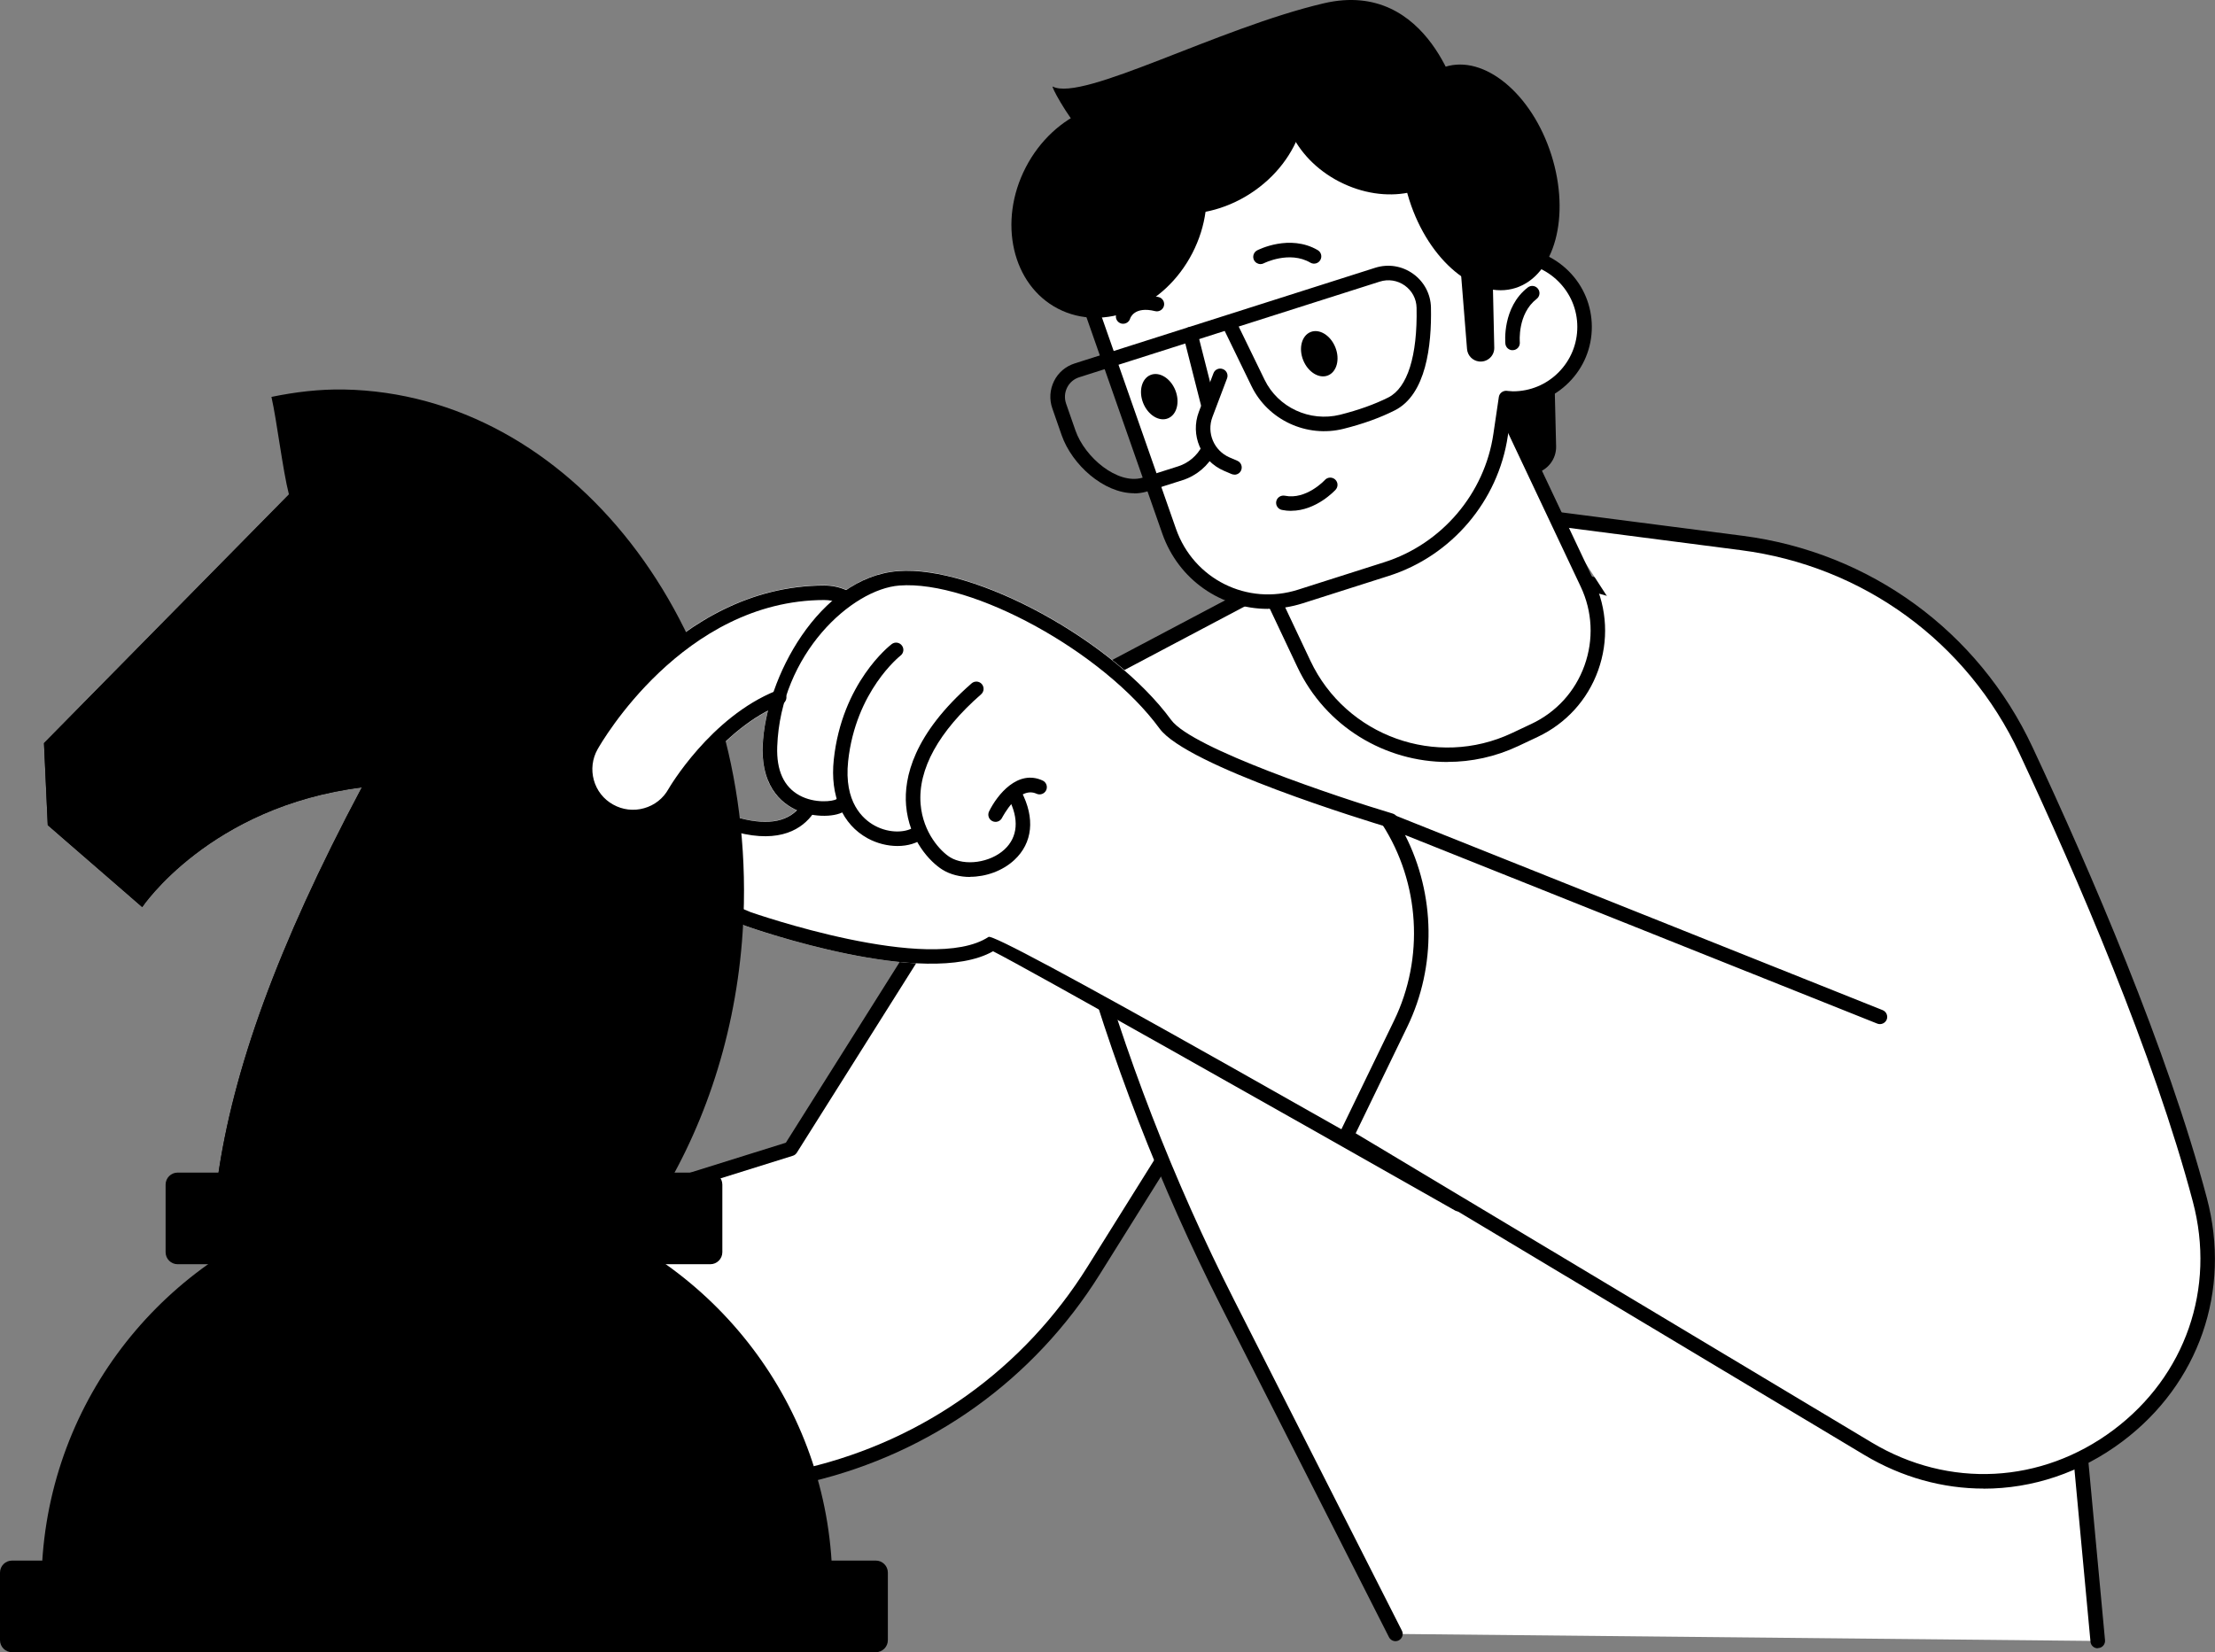<?xml version="1.0" encoding="UTF-8"?> <svg xmlns="http://www.w3.org/2000/svg" width="256" height="191" viewBox="0 0 256 191" fill="none"><rect x="0" y="0" width="256" height="191" fill="#808080" stroke="none"/> <g clip-path="url(#clip0_1005_2358)"> <path d="M126.41 146.868L136.118 131.339L124.027 80.981L91.38 132.814L46.835 146.743V181.605L93.52 170.493C107.171 167.241 118.985 158.76 126.418 146.868H126.41Z" fill="white"></path> <path d="M46.827 182.435C46.642 182.435 46.458 182.376 46.307 182.259C46.105 182.1 45.988 181.857 45.988 181.597V146.734C45.988 146.365 46.223 146.047 46.575 145.938L90.826 132.102L123.306 80.528C123.482 80.243 123.817 80.093 124.153 80.151C124.489 80.201 124.757 80.453 124.833 80.78L136.923 131.138C136.974 131.356 136.94 131.591 136.823 131.775L127.115 147.304C119.522 159.456 107.657 167.979 93.704 171.297L47.02 182.41C46.953 182.427 46.894 182.435 46.827 182.435ZM47.666 147.354V180.541L93.318 169.68C106.835 166.462 118.338 158.207 125.697 146.424L135.22 131.188L123.675 83.109L92.093 133.258C91.984 133.426 91.825 133.552 91.632 133.61L47.674 147.354H47.666Z" fill="black"></path> <path d="M161.272 188.896L141.89 150.698C134.809 136.745 129.145 122.121 124.975 107.036L118.255 82.69L159.653 60.8L212.412 75.391L239.194 154.838L242.441 189.701L161.272 188.888V188.896Z" fill="white"></path> <path d="M242.441 190.547C242.013 190.547 241.644 190.221 241.61 189.785L238.372 155.022L211.757 76.087L159.754 61.697L119.253 83.118L125.798 106.809C129.942 121.802 135.606 136.443 142.646 150.313L162.027 188.511C162.237 188.922 162.069 189.424 161.658 189.634C161.247 189.843 160.744 189.676 160.534 189.265L141.152 151.067C134.062 137.088 128.348 122.347 124.178 107.245L117.457 82.9C117.357 82.523 117.525 82.121 117.877 81.936L159.275 60.046C159.468 59.946 159.686 59.921 159.888 59.979L212.647 74.57C212.915 74.645 213.125 74.846 213.217 75.106L240 154.553C240.016 154.612 240.033 154.679 240.041 154.746L243.289 189.609C243.331 190.07 242.995 190.48 242.533 190.522C242.508 190.522 242.483 190.522 242.458 190.522L242.441 190.547Z" fill="black"></path> <path d="M169.931 98.362C169.889 98.328 137.536 86.151 135.379 83.21C128.642 74.008 112.717 65.318 103.823 65.988C101.633 66.156 99.611 66.96 97.799 68.184C97.782 68.184 97.773 68.159 97.757 68.159C96.968 67.823 96.129 67.656 95.265 67.656C77.964 67.672 68.004 85.029 67.585 85.766C66.746 87.249 66.536 88.976 66.998 90.618C67.459 92.261 68.533 93.627 70.018 94.465C71.369 95.228 72.913 95.462 74.423 95.161C74.331 95.211 74.238 95.261 74.146 95.32C72.846 96.191 72.082 97.423 71.872 98.982C71.788 99.619 71.587 101.102 86.136 107.036C87 107.337 107.003 114.335 114.747 109.994C117.919 111.846 153.31 130.065 168.094 139.904C168.312 140.047 168.589 140.088 168.84 140.005C169.092 139.921 169.293 139.728 169.377 139.485C169.377 139.485 169.981 98.395 169.94 98.362H169.931ZM85.566 94.566C83.585 94.046 79.726 93.518 76.605 94.297C77.477 93.744 78.207 92.973 78.736 92.051C78.778 91.976 82.62 85.422 88.737 82.188C88.385 83.604 88.183 84.97 88.133 86.244C87.957 90.979 90.356 92.906 92.068 93.677C90.675 95.035 88.494 95.337 85.566 94.574V94.566Z" fill="white"></path> <path d="M168.564 140.038C168.421 140.038 168.278 140.005 168.152 139.929C148.192 128.599 118.38 111.762 114.773 109.969C107.062 114.352 87.009 107.337 86.144 107.027C71.612 101.102 71.814 99.627 71.897 98.999C72.107 97.448 72.871 96.216 74.163 95.353C77.343 93.225 83.015 93.929 85.566 94.591C88.905 95.462 91.271 94.96 92.614 93.082C92.882 92.705 93.402 92.621 93.788 92.889C94.166 93.158 94.25 93.686 93.981 94.054C92.756 95.772 90.222 97.532 85.146 96.208C82.579 95.538 77.578 95.085 75.103 96.736C74.272 97.289 73.777 98.035 73.601 99.007C74.557 100.063 81.043 103.122 86.749 105.443C86.916 105.502 107.548 112.726 114.252 108.31C114.661 108.036 123.971 113.028 142.184 123.286C155.609 130.853 168.991 138.454 168.991 138.454C169.394 138.681 169.537 139.192 169.302 139.594C169.151 139.862 168.866 140.021 168.572 140.021L168.564 140.038Z" fill="black"></path> <path d="M4.791 183.382C4.791 184.522 4.883 185.636 4.959 186.759H96.037C96.121 185.636 96.204 184.522 96.204 183.382C96.204 163.302 83.233 146.282 65.227 140.147H35.768C17.762 146.282 4.791 163.302 4.791 183.382Z" fill="black"></path> <path d="M77.385 136.602C82.57 127.426 85.742 116.38 85.977 104.396C86.589 72.089 65.89 45.514 39.754 45.028C36.893 44.978 34.099 45.322 31.372 45.883C32.001 48.649 32.672 54.347 33.394 57.163L5.085 85.909L5.521 95.387L16.437 104.857C16.437 104.857 24.215 93.233 41.826 91.021C31.942 109.609 26.933 123.805 25.171 136.141L77.376 136.594L77.385 136.602Z" fill="black"></path> <path d="M82.092 135.555H20.531C19.762 135.555 19.139 136.177 19.139 136.946V144.756C19.139 145.525 19.762 146.148 20.531 146.148H82.092C82.861 146.148 83.485 145.525 83.485 144.756V136.946C83.485 136.177 82.861 135.555 82.092 135.555Z" fill="black"></path> <path d="M101.222 180.407H1.393C0.624 180.407 0 181.03 0 181.798V189.609C0 190.377 0.624 191 1.393 191H101.222C101.991 191 102.615 190.377 102.615 189.609V181.798C102.615 181.03 101.991 180.407 101.222 180.407Z" fill="black"></path> <path d="M77.385 136.602C97.27 61.178 33.243 56.61 33.386 57.172L5.085 85.909L5.521 95.387L16.437 104.857C16.437 104.857 24.215 93.233 41.826 91.021C31.942 109.609 26.933 123.805 25.171 136.141L77.376 136.594L77.385 136.602Z" fill="black"></path> <path d="M90.046 80.629C82.738 83.537 78.039 91.532 77.981 91.632C76.479 94.297 73.106 95.236 70.438 93.736C67.769 92.236 66.83 88.859 68.332 86.202C68.734 85.481 78.484 68.536 95.256 68.527C96.02 68.527 96.75 68.678 97.413 68.963L90.037 80.637L90.046 80.629Z" fill="white"></path> <path d="M73.156 95.286C72.074 95.286 71.008 95.01 70.035 94.465C68.55 93.627 67.484 92.269 67.023 90.627C66.561 88.984 66.771 87.266 67.61 85.791C68.021 85.054 77.981 67.706 95.265 67.689C96.121 67.689 96.96 67.857 97.74 68.192C98.168 68.368 98.369 68.863 98.185 69.29C98.008 69.717 97.513 69.918 97.085 69.734C96.507 69.491 95.894 69.365 95.265 69.365C78.945 69.382 69.464 85.909 69.07 86.612C68.457 87.702 68.298 88.967 68.634 90.183C68.969 91.389 69.758 92.395 70.857 93.007C71.948 93.619 73.223 93.778 74.431 93.434C75.64 93.099 76.646 92.311 77.259 91.213C77.301 91.13 82.117 82.875 89.744 79.841C90.172 79.665 90.658 79.883 90.835 80.31C91.002 80.738 90.793 81.224 90.365 81.4C83.308 84.207 78.761 91.959 78.719 92.035C77.888 93.51 76.521 94.582 74.885 95.043C74.314 95.203 73.735 95.278 73.156 95.278V95.286Z" fill="black"></path> <path d="M160.735 95.689C160.651 95.689 160.576 95.68 160.492 95.655C158.117 94.943 137.192 88.565 134.012 84.216C127.551 75.391 112.381 67.044 103.949 67.689C98.453 68.108 90.222 75.559 89.828 86.302C89.727 89.06 90.591 90.962 92.404 91.951C94.166 92.915 96.288 92.646 96.666 92.387C96.96 92.026 97.455 92.001 97.816 92.286C98.176 92.579 98.201 93.132 97.916 93.493C97.169 94.423 94.526 94.591 92.496 93.828C90.793 93.191 87.965 91.364 88.15 86.244C88.435 78.458 94.677 66.709 103.823 66.022C112.7 65.351 128.625 74.033 135.363 83.235C137.779 86.529 154.669 92.169 160.97 94.054C161.415 94.189 161.667 94.658 161.532 95.102C161.423 95.462 161.088 95.697 160.727 95.697L160.735 95.689Z" fill="black"></path> <path d="M103.731 97.8C102.59 97.8 101.373 97.507 100.282 96.912C97.346 95.311 95.919 91.993 96.364 87.819C97.312 78.944 102.825 74.637 103.059 74.461C103.429 74.176 103.957 74.251 104.234 74.62C104.519 74.989 104.444 75.517 104.075 75.793C104.024 75.835 98.898 79.875 98.025 87.995C97.522 92.739 99.72 94.691 101.079 95.437C102.867 96.418 104.872 96.25 105.77 95.529C106.13 95.236 106.659 95.295 106.953 95.655C107.246 96.015 107.188 96.543 106.827 96.837C106.03 97.474 104.922 97.8 103.731 97.8Z" fill="black"></path> <path d="M112.121 101.379C110.955 101.379 109.831 101.102 108.916 100.532C107.515 99.661 105.048 97.113 104.721 93.099C104.461 89.914 105.56 84.886 112.289 79.003C112.641 78.693 113.17 78.735 113.472 79.078C113.774 79.43 113.74 79.958 113.396 80.26C108.488 84.551 106.072 88.942 106.399 92.957C106.676 96.309 108.748 98.446 109.805 99.099C111.5 100.147 114.437 99.736 116.09 98.203C117.642 96.77 117.81 94.666 116.56 92.286C116.341 91.875 116.501 91.373 116.912 91.155C117.323 90.937 117.827 91.096 118.045 91.507C119.647 94.574 119.354 97.457 117.222 99.426C115.863 100.683 113.942 101.362 112.113 101.362L112.121 101.379Z" fill="black"></path> <path d="M115.066 95.01C114.94 95.01 114.814 94.985 114.697 94.926C114.277 94.725 114.11 94.222 114.311 93.803C115.268 91.859 117.642 88.909 120.503 90.233C120.923 90.426 121.107 90.928 120.914 91.347C120.721 91.766 120.218 91.951 119.798 91.758C117.726 90.803 115.838 94.507 115.813 94.54C115.67 94.834 115.368 95.01 115.058 95.01H115.066Z" fill="black"></path> <path d="M217.278 117.553L160.458 94.85C164.998 101.899 165.535 110.799 161.876 118.349L155.583 131.339L215.885 167.476C235.804 179.418 260.187 161.132 254.246 138.697C249.766 121.802 241.099 101.597 234.151 86.73C228.035 73.648 215.634 64.614 201.303 62.762L179.941 59.996L217.278 117.553Z" fill="white"></path> <path d="M229.268 172.085C224.553 172.085 219.804 170.795 215.457 168.188L155.156 132.052C154.786 131.825 154.644 131.356 154.828 130.97L161.121 117.981C164.628 110.748 164.1 102.058 159.753 95.303C159.561 94.993 159.577 94.599 159.812 94.314C160.047 94.029 160.433 93.937 160.769 94.071L217.589 116.774C218.017 116.95 218.226 117.436 218.059 117.863C217.882 118.291 217.396 118.5 216.968 118.333L162.388 96.527C165.895 103.407 166.038 111.704 162.64 118.718L156.683 131.012L216.322 166.755C225.241 172.102 235.955 171.54 244.279 165.297C252.593 159.054 256.101 148.947 253.441 138.915C248.918 121.836 240.041 101.303 233.396 87.09C227.372 74.209 215.34 65.427 201.194 63.6L179.832 60.834C179.37 60.775 179.051 60.356 179.11 59.895C179.169 59.434 179.597 59.124 180.05 59.175L201.412 61.94C216.129 63.843 228.656 72.986 234.915 86.386C241.594 100.667 250.504 121.299 255.06 138.496C257.896 149.206 254.154 159.992 245.285 166.646C240.461 170.267 234.881 172.094 229.268 172.094V172.085Z" fill="black"></path> <path d="M177.349 84.435L175.111 85.49C165.959 89.801 155.025 85.88 150.709 76.739L137.477 48.716L167.855 34.406L183.456 67.446C186.463 73.813 183.728 81.421 177.353 84.424L177.349 84.435Z" fill="white"></path> <path d="M167.313 88.088C160.114 88.088 153.209 84.031 149.945 77.109L136.713 49.093C136.621 48.892 136.604 48.666 136.68 48.456C136.755 48.246 136.906 48.079 137.108 47.978L167.481 33.664C167.682 33.572 167.917 33.556 168.119 33.631C168.329 33.706 168.496 33.866 168.597 34.058L184.203 67.103C185.755 70.388 185.932 74.075 184.707 77.495C183.482 80.914 180.99 83.646 177.701 85.196L175.46 86.252C172.826 87.492 170.049 88.079 167.313 88.079V88.088ZM138.585 49.135L151.455 76.397C155.575 85.112 166.021 88.859 174.747 84.744L176.987 83.688C179.874 82.33 182.055 79.933 183.129 76.933C184.203 73.933 184.052 70.698 182.693 67.823L167.448 35.542L138.593 49.135H138.585Z" fill="black"></path> <path d="M179.437 34.678L179.849 51.599C179.882 53.082 178.867 54.381 177.424 54.716C177.424 54.716 173.119 47.434 172.784 47.769C169.73 50.819 179.429 34.678 179.429 34.678H179.437Z" fill="black"></path> <path d="M130.983 23.155L153.855 8.967L174.579 29.533C174.663 29.533 174.756 29.524 174.839 29.524C179.412 29.524 183.129 33.212 183.138 37.788C183.138 42.355 179.446 46.068 174.865 46.076C174.588 46.076 174.328 46.042 174.059 46.017L173.43 50.283C172.364 57.541 167.246 63.566 160.249 65.787L150.281 68.963C144.013 70.958 137.292 67.606 135.119 61.404L126.326 36.304C124.598 31.377 126.527 25.904 130.974 23.147L130.983 23.155Z" fill="white"></path> <path d="M146.539 70.388C141.16 70.388 136.21 67.044 134.331 61.681L125.537 36.581C123.666 31.242 125.722 25.426 130.538 22.435L153.41 8.246C153.738 8.045 154.166 8.087 154.442 8.364L174.915 28.678C177.323 28.695 179.588 29.634 181.292 31.335C183.02 33.053 183.968 35.341 183.977 37.771C183.985 40.201 183.037 42.498 181.317 44.215C179.597 45.942 177.306 46.889 174.873 46.897C174.848 46.897 174.814 46.897 174.781 46.897L174.269 50.392C173.161 57.918 167.766 64.27 160.509 66.575L150.541 69.751C149.207 70.17 147.864 70.379 146.539 70.379V70.388ZM153.729 10.031L131.419 23.868C127.283 26.432 125.512 31.435 127.123 36.036L135.916 61.136C137.955 66.952 144.156 70.044 150.029 68.167L159.997 64.991C166.642 62.879 171.592 57.054 172.599 50.157L173.229 45.892C173.296 45.447 173.698 45.146 174.143 45.179L174.277 45.196C174.47 45.213 174.647 45.221 174.865 45.238C176.853 45.238 178.724 44.459 180.125 43.051C181.527 41.643 182.299 39.774 182.299 37.788C182.299 35.801 181.518 33.933 180.109 32.533C178.707 31.134 176.836 30.363 174.856 30.363H174.605C174.378 30.379 174.151 30.287 173.992 30.128L153.738 10.031H153.729Z" fill="black"></path> <path d="M137.8 29.28C141.05 22.997 139.375 15.68 134.06 12.938C128.745 10.195 121.802 13.066 118.552 19.349C115.302 25.633 116.977 32.95 122.292 35.692C127.607 38.434 134.55 35.564 137.8 29.28Z" fill="black"></path> <path d="M138.61 12.554C142.352 10.132 145.532 7.383 147.948 4.618C148.485 5.12 148.972 5.699 149.391 6.336C152.638 11.347 150.457 18.529 144.508 22.376C138.559 26.223 131.109 25.267 127.861 20.256C127.408 19.552 127.064 18.797 126.821 18.026C130.538 16.979 134.616 15.135 138.61 12.554Z" fill="black"></path> <path d="M154.333 40.151C154.887 41.534 154.501 42.992 153.477 43.403C152.454 43.813 151.17 43.017 150.616 41.634C150.063 40.252 150.449 38.793 151.472 38.383C152.496 37.972 153.78 38.768 154.333 40.151Z" fill="black"></path> <path d="M145.683 30.53C145.381 30.53 145.087 30.363 144.936 30.078C144.726 29.667 144.886 29.164 145.288 28.946C145.439 28.871 149.056 27.027 152.294 28.913C152.697 29.147 152.831 29.659 152.596 30.061C152.362 30.463 151.85 30.597 151.447 30.363C149.022 28.946 146.094 30.421 146.06 30.438C145.934 30.505 145.809 30.53 145.674 30.53H145.683Z" fill="black"></path> <path d="M135.841 45.112C136.395 46.495 136.009 47.953 134.985 48.364C133.961 48.775 132.678 47.978 132.124 46.596C131.57 45.213 131.956 43.755 132.98 43.344C134.003 42.933 135.287 43.73 135.841 45.112Z" fill="black"></path> <path d="M129.808 37.427C129.724 37.427 129.649 37.419 129.565 37.394C129.12 37.26 128.868 36.79 129.003 36.346C129.313 35.307 130.748 33.556 133.911 34.343C134.364 34.452 134.633 34.913 134.524 35.357C134.414 35.801 133.953 36.078 133.508 35.969C131.083 35.366 130.63 36.774 130.614 36.832C130.505 37.193 130.169 37.427 129.808 37.427Z" fill="black"></path> <path d="M142.671 54.867C142.562 54.867 142.444 54.842 142.335 54.8L141.437 54.415C138.811 53.275 137.544 50.283 138.559 47.61L140.246 43.151C140.405 42.715 140.892 42.498 141.328 42.665C141.764 42.824 141.983 43.31 141.815 43.746L140.128 48.205C139.432 50.04 140.305 52.102 142.108 52.881L143.006 53.267C143.434 53.451 143.627 53.945 143.443 54.373C143.308 54.691 142.998 54.876 142.671 54.876V54.867Z" fill="black"></path> <path d="M149.232 59.057C148.888 59.057 148.527 59.024 148.158 58.948C147.705 58.856 147.411 58.412 147.504 57.959C147.596 57.507 148.041 57.222 148.494 57.306C150.969 57.817 153.1 55.512 153.125 55.487C153.436 55.144 153.964 55.119 154.308 55.429C154.652 55.739 154.677 56.267 154.367 56.61C154.266 56.719 152.11 59.049 149.224 59.049L149.232 59.057Z" fill="black"></path> <path d="M131.067 57.021C127.568 57.021 123.901 53.736 122.701 50.308L121.619 47.199C121.258 46.16 121.334 45.045 121.82 44.056C122.307 43.067 123.163 42.347 124.212 42.011L158.931 30.958C160.433 30.48 162.036 30.731 163.319 31.653C164.595 32.567 165.35 33.991 165.383 35.55C165.476 39.958 164.821 45.607 161.213 47.434C159.527 48.288 157.53 49.009 155.281 49.571C151.027 50.635 146.547 48.557 144.642 44.635L141.546 38.257L124.732 43.612C124.119 43.805 123.616 44.232 123.331 44.81C123.045 45.389 123.003 46.042 123.213 46.654L124.296 49.763C125.386 52.889 129.154 56.032 131.998 55.236L136.185 53.903C137.359 53.526 138.358 52.68 138.92 51.582C139.13 51.171 139.633 51.004 140.044 51.213C140.455 51.423 140.623 51.926 140.414 52.345C139.65 53.845 138.291 54.993 136.688 55.504L132.476 56.845C132.015 56.971 131.545 57.038 131.067 57.038V57.021ZM143.157 37.737L146.153 43.897C147.713 47.115 151.388 48.808 154.879 47.945C157.01 47.408 158.881 46.738 160.467 45.942C162.673 44.819 163.831 41.148 163.722 35.584C163.705 34.553 163.202 33.614 162.363 33.011C161.515 32.407 160.45 32.24 159.46 32.558L143.166 37.746L143.157 37.737Z" fill="black"></path> <path d="M139.625 47.501C139.247 47.501 138.912 47.249 138.811 46.872L136.772 38.844C136.655 38.391 136.932 37.938 137.376 37.83C137.829 37.712 138.282 37.989 138.4 38.433L140.439 46.462C140.556 46.914 140.279 47.367 139.835 47.475C139.768 47.492 139.692 47.501 139.625 47.501Z" fill="black"></path> <path d="M162.883 23.122C165.132 30.178 170.636 34.729 175.167 33.287C179.697 31.846 181.543 24.949 179.295 17.892C177.046 10.836 171.542 6.285 167.011 7.727C162.48 9.168 160.634 16.065 162.883 23.122Z" fill="black"></path> <path d="M154.803 21.002C160.114 23.742 166.197 22.544 168.379 18.32C170.56 14.096 168.026 8.456 162.707 5.715C157.396 2.975 151.313 4.173 149.131 8.397C146.95 12.621 149.484 18.261 154.795 21.002H154.803Z" fill="black"></path> <path d="M168.689 11.884C168.689 11.884 165.316 -2.489 153.016 0.377C140.724 3.252 125.118 11.791 121.669 10.006C121.25 9.788 127.895 22.435 134.624 20.641C141.353 18.848 159.988 8.054 168.681 11.884H168.689Z" fill="black"></path> <path d="M168.664 29.256L169.553 40.352C169.612 41.09 170.183 41.693 170.921 41.785C171.878 41.911 172.725 41.157 172.7 40.193L172.415 27.379L168.672 29.265L168.664 29.256Z" fill="black"></path> <path d="M174.814 40.486C174.386 40.486 174.026 40.159 173.984 39.732C173.967 39.564 173.614 35.525 176.576 33.229C176.945 32.944 177.466 33.011 177.751 33.38C178.036 33.748 177.969 34.268 177.6 34.553C175.36 36.288 175.653 39.531 175.653 39.564C175.695 40.025 175.36 40.436 174.898 40.478C174.873 40.478 174.839 40.478 174.814 40.478V40.486Z" fill="black"></path> </g> <defs> <clipPath id="clip0_1005_2358"> <rect width="256" height="191" fill="white"></rect> </clipPath> </defs> </svg> 